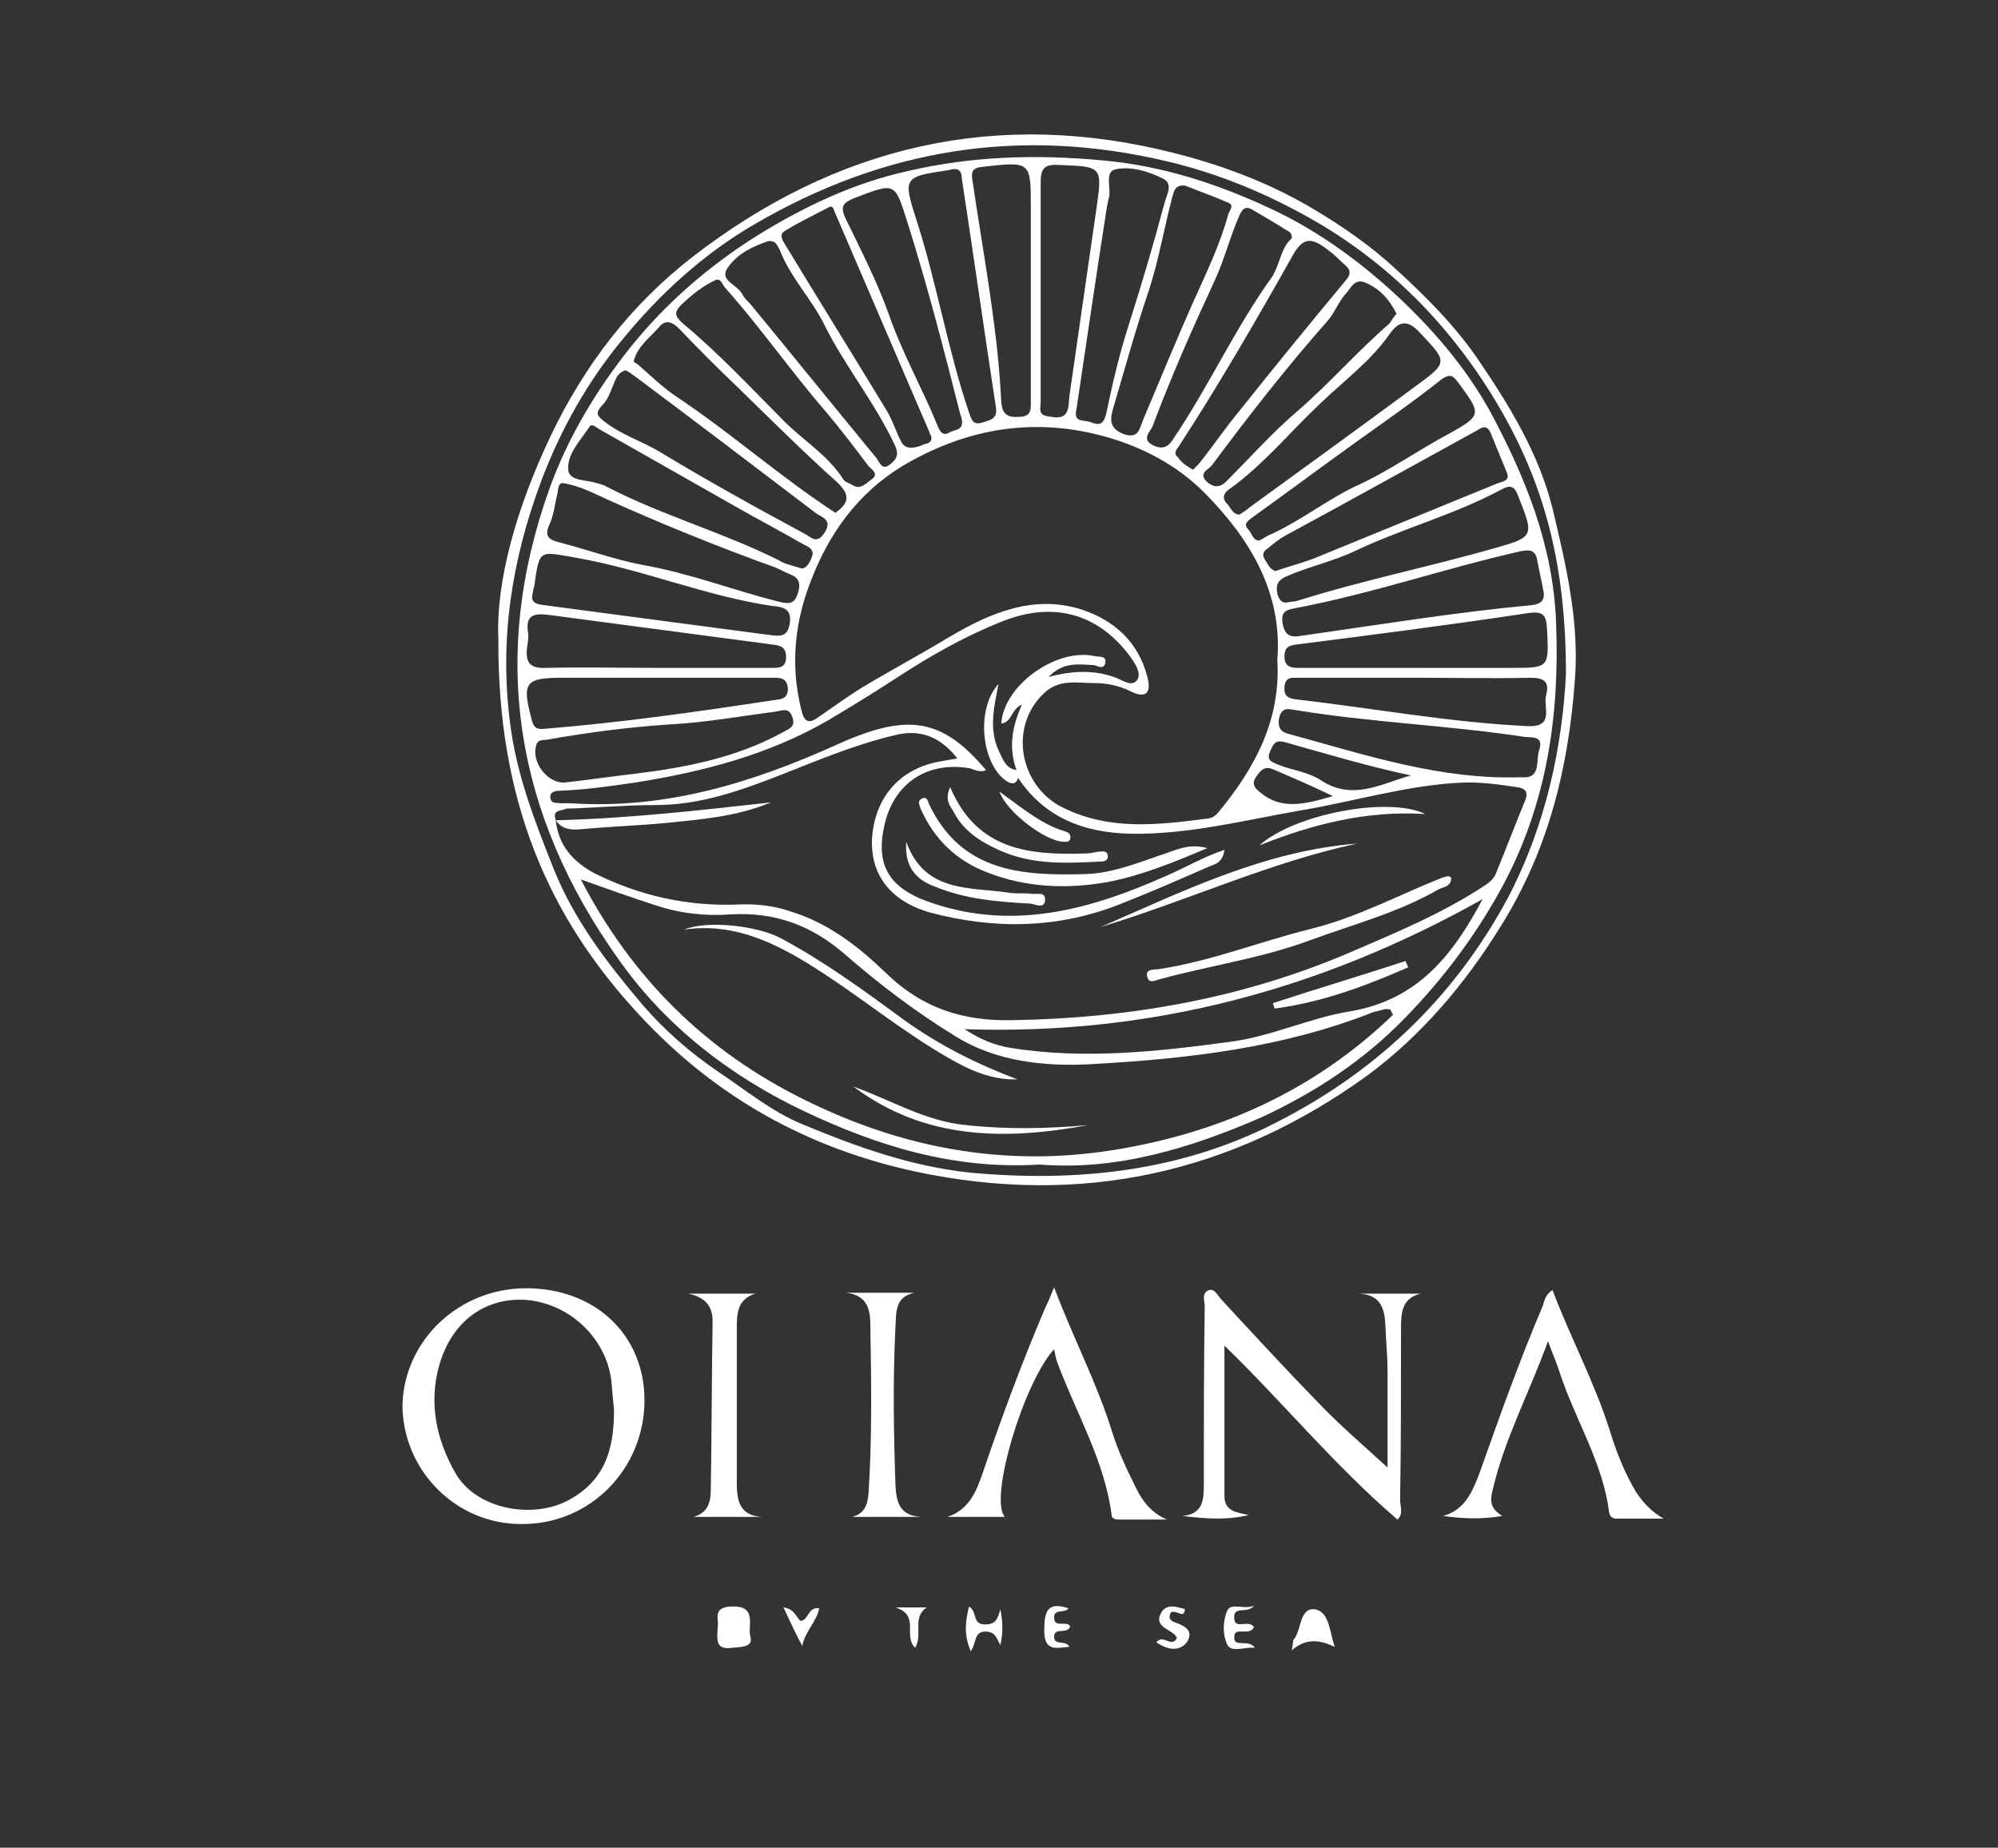 <?xml version="1.0" encoding="utf-8"?>
<!-- Generator: Adobe Illustrator 27.0.0, SVG Export Plug-In . SVG Version: 6.00 Build 0)  -->
<svg version="1.1" id="ohahan_psd_xA0_Изображение_00000005225335117479400790000010638077153375399085_"
	 xmlns="http://www.w3.org/2000/svg" xmlns:xlink="http://www.w3.org/1999/xlink" x="0px" y="0px" viewBox="0 0 222.9 206.1"
	 style="enable-background:new 0 0 222.9 206.1;" xml:space="preserve">
<rect x="0" y="0" width="222.9" height="206.1" fill="#333333" stroke="none"/>
<style type="text/css">
	.st0{fill:#FFFFFF;}
	.st1{clip-path:url(#SVGID_00000121997371409451841710000014555272264947301767_);}
	.st2{clip-path:url(#SVGID_00000040536864860252508160000004264183858976494732_);}
	.st3{clip-path:url(#SVGID_00000063618247456997842260000013371635023935945864_);}
	.st4{clip-path:url(#SVGID_00000079481068765637024640000009651026385866919307_);}
	.st5{clip-path:url(#SVGID_00000037660105784736668250000000493630224621904831_);}
	.st6{clip-path:url(#SVGID_00000060727549996737676110000010307056162128159381_);}
	.st7{clip-path:url(#SVGID_00000075866773855017469550000014032922665505984148_);}
	.st8{clip-path:url(#SVGID_00000117661770726234723430000017403585423767113876_);}
	.st9{clip-path:url(#SVGID_00000163073129239766574710000014790803169237960624_);}
	.st10{clip-path:url(#SVGID_00000015331984339696832390000015631614831207010178_);}
	.st11{clip-path:url(#SVGID_00000157987603331480660800000010144002278206512787_);}
	.st12{clip-path:url(#SVGID_00000009567971760501253180000006756430970211632535_);}
</style>
<g>
	<path class="st0" d="M55.6,71.3c-0.3-6.4,2-14.6,5.8-22.6c3.8-8,9-14.7,15.8-20c16-12.4,34-16.7,53.9-11.6
		c5.5,1.4,10.7,3.4,15.4,6.2c3.2,1.9,6.4,4.1,9.2,6.7c3.5,3.2,6.8,6.5,9.4,10.4c3.4,5,6.6,10.3,8.1,16.3c1.5,6.3,3,12.6,2.5,19.1
		c-0.7,9.7-2.9,18.9-8.2,27.4c-4,6.5-8.9,12.3-15,16.8c-15.1,10.9-31.9,14.6-50.3,10.7c-12.1-2.6-22.3-8.3-30.7-17.3
		C61.1,102.3,55.5,89.2,55.6,71.3z M174.7,75.2c0-12.8-2.6-22.3-8.8-32c-5.4-8.4-12.5-15.1-21.3-19.7c-4.5-2.4-9.3-4.3-14.4-5.5
		c-16.4-3.9-31.6-1.4-46,7c-5.7,3.3-10.6,7.8-14.7,12.8c-3.9,4.7-6.9,10-9.1,15.8c-3.3,8.8-4.7,17.7-3.5,27
		c0.7,5.8,2.8,11.1,4.9,16.4c2.3,5.7,6,10.5,9.9,15.1c2.5,2.9,5.4,5.4,8.5,7.5c3,2,5.9,4.4,9.3,5.8c6,2.5,12.1,4.7,18.7,5.4
		c11.9,1.1,23.4-0.1,34-5.5c11.1-5.6,19.9-13.8,26-25.1C172.6,91.8,174.3,83,174.7,75.2z"/>
	<path class="st0" d="M58.7,143.7c7.7,0,13.2,5.2,13.2,12.5c0,7.6-6,13.8-13.6,13.8c-7.4,0.1-13.4-6-13.4-13.3
		C45.1,149.5,51.2,143.7,58.7,143.7z M68.5,157.3c-0.1-1.1-0.2-2.2-0.3-3.3c-0.6-4.8-4.7-8.6-9.5-9c-4.6-0.3-8.3,2.4-9.7,7.3
		c-1.2,4.3-0.3,8.3,1.8,12c2.2,3.9,8.1,5.1,12.1,3.3C67.5,165.4,68.5,161.7,68.5,157.3z"/>
	<path class="st0" d="M155.9,169.5c-7-6-12.8-13.1-19.3-19.4c0,5.6,0,11.2,0,16.8c0,1.7,1.4,1.8,2.7,2.1c-2.5,0.6-4.8,0.4-7.4,0.1
		c2.3-0.2,2.4-1.8,2.4-3.4c0-6.6,0-13.2,0.1-19.9c0-0.7-0.4-1.6,0.5-1.9c0.6-0.2,1,0.7,1.4,1.1c3.6,3.9,7.2,7.8,10.9,11.6
		c2.4,2.5,5.1,4.8,7.6,7.1c0-3.2,0-6.8,0-10.4c0-1.5-0.1-3-0.2-4.5c-0.1-2.1,0-4.4-3.1-4.5c2.3,0,4.7,0,7,0
		c-2.1,0.5-2.2,2.1-2.2,3.9c0,6.4,0,12.8-0.1,19.1C156.2,168,156.6,168.9,155.9,169.5z"/>
	<path class="st0" d="M112.1,169.2c-2.3,0-4.4,0-6.4,0c2.4-0.8,3.2-2.8,3.9-4.8c2.1-6.2,4.4-12.4,7-18.5c0.3-0.6,0.6-1.3,1-2.3
		c2.1,5.6,4.7,10.5,6.4,15.9c0.7,2.3,1.7,4.4,2.8,6.6c0.7,1.4,1.7,2.7,3.4,3.4c-1.8,0-3.6,0-5.4,0c-0.4,0-0.8-0.1-0.8-0.6
		c-0.8-6-3.9-11.2-6-16.8c-0.2-0.5-0.3-1.1-0.4-1.6C114.2,154.2,110.3,167.2,112.1,169.2z"/>
	<path class="st0" d="M185.6,169.4c-1.7,0-3.5,0-5.2,0c-0.4,0-0.8-0.1-0.9-0.8c-0.7-5.5-3.8-10.3-5.5-15.5c-0.3-1-0.8-2.1-1.3-3.5
		c-2.1,5.8-4.9,11-6.2,16.7c-0.3,1.2-0.2,2,1.1,2.8c-2.4,0.4-4.4,0.3-6.6,0c2.5-0.7,3.3-2.8,4.1-4.9c2.2-6.2,4.4-12.4,7-18.5
		c0.2-0.6,0.3-1.3,1.1-1.8c2,5.3,4.7,10.3,6.4,15.7c0.7,2.3,1.6,4.6,2.9,6.8C183.3,167.6,184.2,168.6,185.6,169.4z"/>
	<path class="st0" d="M85.1,169.2c-2.6,0-5.1,0-7.7,0c1.7-0.5,1.9-1.8,1.9-3.2c0.1-6.2,0.1-12.4,0.2-18.6c0-1.8-0.9-2.7-2.7-3.1
		c2.5,0,5,0,7.5,0c-2.1,0.6-2.1,2.3-2.1,4c0,5.5,0,11,0,16.5C82.2,166.8,82.1,169.1,85.1,169.2z"/>
	<path class="st0" d="M94.4,144.2c2.5,0,5,0,7.6,0c-2.2,0.5-2,2.2-2.1,3.8c-0.3,5.9-0.2,11.8,0,17.7c0.1,1.9,0.5,3.4,2.9,3.5
		c-2.6,0-5.1,0-7.7,0c1.4-0.4,1.7-1.4,1.8-2.7c0.4-6.2,0.3-12.4,0.2-18.6C97.1,146.1,96.8,144.5,94.4,144.2z"/>
	<path class="st0" d="M80.1,181.1c0-0.6-0.5-1.9,1.6-1.9c2.8-0.1,1.7,2.2,2,3.3c0.4,1.3-1.1,1.2-2,1.3
		C79.7,184.1,80,182.8,80.1,181.1z"/>
	<path class="st0" d="M144.1,184.1c0.2-0.9,0.1-1.2,0.3-1.3c0.8-1.1,0.6-3.4,2.2-3.3c1.7,0.2,1.7,2.4,2.3,4.2
		C147.2,182.9,145.7,182.7,144.1,184.1z"/>
	<path class="st0" d="M139.9,181.5c-0.5,1.1-2.3-0.2-2.2,1.2c0,1.1,1.6,0.1,2.3,1.1c-1.2-0.1-2.7,0.6-3.1-0.4c-0.5-1-0.5-2.6,0-3.7
		c0.4-1,1.9-0.1,3-0.6c-0.7,1-2.4-0.1-2.2,1.5C137.8,181.8,139.3,180.6,139.9,181.5z"/>
	<path class="st0" d="M119.4,181.4c-0.3,1-1.8,0-1.8,1.2c0,1,1.3,0.3,1.7,1.1c-1.4,0.1-2.8,0.6-2.8-1.8c0-2.1,0.3-3.3,2.7-2.5
		c-0.4,0.6-1.6,0-1.6,1C117.6,181.7,118.9,180.7,119.4,181.4z"/>
	<path class="st0" d="M129,183.2c0.8-1,1.7,0.7,2.3-0.5c-0.4-1-2.8-1.1-1.7-2.9c0.6-0.9,1.6-0.6,2.6-0.3c-0.1,0.8-0.5,0.5-0.8,0.4
		c-0.4-0.1-0.8-0.3-0.9,0.3c-0.1,0.4,0.2,0.6,0.4,0.7c1.1,0.4,2.4,0.9,1.5,2.3C131.5,184.3,130.2,184,129,183.2z"/>
	<path class="st0" d="M108.1,179.2c1,0.6,0.3,2,1.8,2c1.1,0,1.4-0.5,1.7-1.7c0.3,1.5,0.3,2.7,0,4c-0.4-0.7-0.5-1.4-1.5-1.5
		c-1.5-0.1-1.1,1.2-1.8,2.2C107.5,182.3,107.7,180.9,108.1,179.2z"/>
	<path class="st0" d="M87.4,179.3c1.3,0.2,1.4,1.1,1.9,1.5c0.9,0,0.8-1.6,2.1-1.4c-0.3,1.5-1.6,2.6-1.9,4.2
		C88.8,182.3,88.2,181,87.4,179.3z"/>
	<path class="st0" d="M99.9,179.3c1.5,0,2.3,0,3.5,0c-1.7,1.1-0.4,3-1.3,4.5C100.7,182.5,102.7,180.2,99.9,179.3z"/>
	<path class="st0" d="M116,129.9c-9.6,0.6-18.2-2.1-26.4-6c-8.2-3.9-15.4-9.5-20.6-16.9C57.6,91,54.5,73.5,61.3,54.5
		c2.1-5.8,5.2-10.9,8.9-15.6c4-5,8.8-9.2,14.4-12.7c5.2-3.2,10.7-5.8,16.6-7.1c7.2-1.7,14.5-1.9,21.9-1.2c6.6,0.6,12.7,2.6,18.5,5.3
		c5,2.3,9.5,5.5,13.6,9.2c4.4,4,8.3,8.5,11.1,13.6c3.9,7.3,7,14.9,7.3,23.5c0.4,10.3-1,20.1-6,29.4c-3,5.5-6.6,10.3-11,14.8
		c-4.6,4.7-10,8.2-15.8,10.9C132.8,128.1,124.5,130.6,116,129.9z M62,91.5L62,91.5c0.3,2.8,1.9,4.6,4.3,5.9c5,2.5,10.3,3.7,15.9,3.5
		c2.1-0.1,4.1,0.1,6.1,0.8c4.2,1.3,7.6,4,10.5,6.8c4.1,4,8.7,5.4,14,5.3c13.1-0.2,25.8-2.4,37.9-7.6c5.1-2.2,10.2-4.3,14.9-7.4
		c0.6-0.4,1-0.7,1.3-1.4c1.1-2.7,2.1-5.3,3.2-8c0.5-1.1,0-1.5-0.9-1.6c-2-0.3-4.1-0.6-6.2-0.5c-6.1,0.3-11.9,2.1-17.9,3.1
		c-6.3,1.1-12.5,2.7-18.9,2.6c-5.3-0.1-9.8-1.8-12.8-6.5c0-0.2,0-0.4,0-0.6c-0.9-2.5-0.5-4.8,0.6-7.3c-1.2,0.5-1.1,2-2.3,2.1
		c0.3-4.3,6.2-8.5,10.5-7.5c0.4,0.1,1.3-0.1,1.1,0.8c-0.2,0.7-0.8,0.3-1.2,0.2c-1.7-0.1-3.5-0.4-5.1,1.3c2.7-0.7,5.1-0.8,7.5,0.1
		c0.8,0.3,1.8,1.1,2.4,0.2c0.4-0.7-0.2-1.7-0.7-2.4c-3.3-4.6-8.3-6.6-14.6-4c-4,1.6-7.7,3.7-11.4,6.1c-2.6,1.7-5.2,3.3-7.9,4.9
		c-6.6,3.8-13.9,5.7-21.5,6.9c-2.8,0.4-5.5,0.8-8.3,0.9c-0.5,0-1.2,0.1-1.1,0.8c0.1,0.7,0.7,0.5,1.1,0.6c0.4,0,0.8,0,1.2,0
		c10.6,0.7,20.3-2.3,29.8-6.6c7.8-3.5,11.6-2.9,16.5,2.9c-0.6,0.3-1.2,0-1.8-0.2c-4.7-0.8-8.4,1.6-9.5,6.2c-1.1,4.7,0.5,7.3,5.5,8.9
		c9.1,3,17.6,0.6,25.9-3.1c2.1-0.9,4.1-2.1,6.5-2.9c-0.2,1.5-1.1,1.6-1.8,1.9c-3.2,1.4-6.4,2.8-9.7,4.1c-7,2.8-14.1,2.9-21.3,1
		c-4.6-1.3-6.8-4.4-6.5-8.5c0.4-4.6,3.3-7.7,7.8-8.4c0.5-0.1,1.1-0.2,1.7-0.3c-1.8-2.3-3.9-3.2-6.5-2.7c-4.5,1-8.8,2.8-13.1,4.5
		c-4.6,1.8-9.1,3.4-14,3.4c-3.3,0-6.7,0.3-10,0.4C62.5,90.5,61.6,90.3,62,91.5z M142.5,73.6c0.6-7.4-3-13.4-7.9-18.4
		c-2.7-2.8-6.2-4.9-10.3-6.2c-8-2.5-15.5-1.5-22.6,2.4c-5.2,2.8-8.8,7.3-11,12.8c-2,4.8-2.6,9.8-1.3,15c0.3,1.3,0.8,1.6,1.9,0.8
		c1.6-1.1,3.1-2.2,4.7-3.2c3.3-2,6.7-3.8,10-5.8c4.6-2.7,9.4-4.7,14.7-3c3.6,1.2,6.3,3.6,7.3,7.5c0.4,1.5,0.1,2.6-1.9,1.6
		c-1.2-0.6-2.6-0.9-3.9-0.9c-2,0-4-0.5-5.7,1.1c-4,3.7-2.8,10.4,2.1,12.8c5.3,2.6,10.7,1.9,16.2,1.2c0.6-0.1,0.9-0.4,1.3-0.9
		C140.1,85.5,142.9,80.2,142.5,73.6z M155.4,113.2c-0.1-0.2-0.2-0.4-0.3-0.6c-0.2,0-0.5-0.1-0.7,0c-0.4,0.1-0.8,0.2-1.2,0.3
		c-10.1,4-20.7,5.2-31.4,5.8c-5.3,0.3-10.7-0.3-15.2-3.1c-4.4-2.7-8.5-5.8-12.4-9.2c-3.7-3.2-7.8-4.7-12.7-4.4
		c-2.8,0.2-5.6-0.1-8.3-1c-2.8-0.9-5.6-1.9-8.4-2.9c5.7,11,14,19.2,25,24.6c10.9,5.4,22.3,7.5,34.3,5.6
		C136.1,126.4,146.7,121.6,155.4,113.2z M165.4,100.3c-18.2,10.2-37.2,15.2-57.8,14.5c1.7,1.1,3.3,1.8,5.2,2.1
		c8.2,1.3,16.4,0.4,24.5-0.7c4.6-0.6,8.9-2.7,13.4-3.4C158.1,111.5,162,106.7,165.4,100.3z M132.2,20.7c-1.2-0.1-1.2,0.7-1.4,1.2
		c-0.9,3.4-1.5,7-2.6,10.4c-1.5,4.4-2.7,8.8-4,13.2c-0.3,1.1-0.6,2.2,1.1,2.9c1.7,0.6,1.8-0.5,2.2-1.5c1.9-4.5,3.7-8.9,5.7-13.4
		c1.4-3.1,2.9-6.2,3.8-9.5c0.1-0.5,0.8-1.1,0-1.4C135.4,21.9,133.7,21.3,132.2,20.7z M116.1,32.6c0,4.1,0,8.1,0,12.2
		c0,0.6-0.3,1.4,0.6,1.6c0.6,0.1,1.4,0.3,1.9,0c0.7-0.4,0.6-1.4,0.7-2.2c1-6.9,2-13.9,3-20.8c0.7-4.9,0.7-4.8-4.2-5
		c-1.7-0.1-2,0.5-2,2C116.1,24.5,116.1,28.5,116.1,32.6z M62.9,53.9c-0.6-0.1-0.6,0.5-0.7,1.1c-0.3,1.2-0.4,2.4-0.9,3.5
		c-0.6,1.3-0.1,1.7,1.1,2c3.1,0.8,6.1,1.9,9.2,2.5c5.2,0.9,10.1,2.8,15.2,4.1c0.9,0.2,1.8,0.5,2.2-0.9c0.4-1.2,0.1-1.8-1-2.2
		c-0.5-0.2-1-0.5-1.5-0.7c-6.4-2.3-12.8-4.9-19-7.7C66,54.9,64.6,54.2,62.9,53.9z M138.3,57.4c0.4-0.3,0.8-0.5,1.1-0.8
		c6.2-4.5,12.4-9,18.5-13.5c3.7-2.7,3.6-2.7,0.5-6c-1.3-1.4-2.3-1.4-3.4,0.2c-2.1,3-5.1,5.2-7.7,7.7c-3.4,3.2-6.4,6.9-10.2,9.6
		c-0.6,0.4-0.8,1-0.2,1.6C137.3,56.6,137.5,57.4,138.3,57.4z M142.3,63.7c1.7-0.6,3.4-1,5-1.7c6.6-2.7,13.2-5.4,19.8-8.1
		c0.6-0.2,1.4-0.3,1-1.2c-0.6-1.5-1.2-2.9-1.8-4.4c-0.4-0.9-0.9-0.7-1.5-0.3c-7.1,3.9-14.3,7.9-21.5,11.8c-0.7,0.4-1.3,0.9-1.9,1.4
		c-0.5,0.3-0.6,0.7-0.3,1.2C141.4,62.8,141.6,63.5,142.3,63.7z M103.9,48.7c-0.1-0.2-0.2-0.4-0.3-0.7c-3.5-8.1-7-16.3-10.5-24.4
		c-0.1-0.3-0.2-0.7-0.6-0.5c-1.7,0.9-3.4,1.7-5,2.7c-0.6,0.4-0.2,1,0.1,1.5c3.7,6.1,7.5,12.2,11.2,18.3c0.7,1.1,1.1,2.4,1.7,3.6
		c0.5,1,1.4,0.8,2.3,0.5C103.2,49.4,104,49.6,103.9,48.7z M120.1,45.6c-0.4,1.6,0.8,1.2,1.6,1.5c1,0.4,1.4,0.2,1.7-0.9
		c0.7-3.4,1.5-6.8,2.6-10.2c1.4-4.4,2.7-8.8,3.9-13.3c0.2-0.9,1.1-2.2-0.2-2.8c-1.6-0.8-3.6-1.4-5.3-1c-1.2,0.3-0.4,2.1-0.7,3.2
		c-0.1,0.3-0.1,0.6-0.2,0.9C122.3,30.7,121.2,38.2,120.1,45.6z M115,32.5c0-3.1,0-6.2,0-9.3c0-5.2,0-5.2-5.3-4.6
		c-1.2,0.1-1.4,0.5-1.2,1.6c1.2,8.2,2.8,16.3,3.2,24.6c0.1,1.3,0.6,1.8,1.9,1.7c1.5,0,1.4-0.8,1.4-1.8C115,40.7,115,36.6,115,32.5z
		 M107.3,46.8c0-0.1-0.1-0.4-0.2-0.7c-1.8-7.1-3.6-14.1-5.8-21.1c-1.5-4.7-1.3-4.7-6-2.9c-1.2,0.5-1.6,0.9-1,2.2
		c1.7,3.5,3.5,7,4.8,10.6c1.5,4.4,3.8,8.4,5.5,12.6c0.3,0.7,0.6,1.2,1.4,0.7C106.6,47.9,107.5,48,107.3,46.8z M133.1,52.4
		c0.4-0.4,0.7-0.7,1-1.1c1.4-1.8,2.7-3.7,4.2-5.5c3.9-4.9,7.9-9.8,11.9-14.6c0.5-0.6,0.5-1.1-0.1-1.6c-0.6-0.5-1.1-1.1-1.8-1.6
		c-2.1-1.7-3-1.5-4.2,0.7c-4,7.1-8.1,14.2-12.6,21.1c-0.3,0.4-0.6,0.8-0.1,1.2C131.8,51.6,132.4,52,133.1,52.4z M59.4,66.3
		c-0.2,0.9,0.4,1.1,1.3,1.2c8.3,1.1,16.6,2.2,24.9,3.3c1.1,0.1,2.2,0.5,2.5-1.2c0.3-1.8-0.9-1.9-1.9-2c-7.5-1.1-14.5-4.1-22-5.4
		c-4.1-0.7-4-1-4.6,3.2C59.5,65.6,59.5,65.9,59.4,66.3z M79.9,31.2c-1.5,0.7-2.6,1.6-3.8,2.7c-0.9,0.9-0.9,1.3,0.1,2.2
		c4,3.3,7.6,7.2,11.3,10.9c2.2,2.2,4.9,3.8,6.6,6.5c0.2,0.3,0.7,0.4,1,0.6c0.9,0.6,1.5-0.2,2.1-0.6c0.9-0.6,0.1-1.1-0.3-1.5
		c-1.5-2-3.1-4.1-4.7-6c-3.9-4.5-7.3-9.4-11.3-13.9C80.6,31.8,80.5,31.1,79.9,31.2z M172.2,66c-0.2-1.2-0.5-2.3-0.7-3.5
		c-0.2-1.2-0.9-1.2-1.9-1c-8.4,1.9-16.5,4.7-24.9,6.3c-0.9,0.2-1.9,0.2-1.6,1.8c0.3,1.5,1.1,1.5,2.2,1.3c8.5-1.2,17-2.6,25.6-3.4
		C171.7,67.4,172.4,67.1,172.2,66z M93.2,57.2c1.4-1,1.8-1.9,0.2-3.4c-3.8-3.4-7.5-7.1-11.2-10.7c-2.2-2.1-4.3-4.2-6.4-6.4
		c-0.6-0.6-1.4-1.2-2.2-0.3c-1,1.2-2.5,2.2-2.9,3.9c0,0.1,0.2,0.2,0.4,0.3c1.5,1.3,2.9,2.7,4.6,3.8C81.8,48.5,87.2,53.3,93.2,57.2z
		 M62.9,87.3c2.7-0.3,5.4-0.7,8-1c5.7-0.7,11.3-1.8,16.4-4.6c0.7-0.4,1.5-0.6,1.1-1.7c-0.4-1.2-1.2-0.7-2-0.6
		c-3.9,0.5-7.7,1.2-11.6,1.4c-4.6,0.3-9.2,0.9-13.7,1.7c-0.5,0.1-1.1-0.1-1.3,0.7C59.3,85,61,87.3,62.9,87.3z M144.1,26.6
		c0.1-0.7-0.4-0.8-0.7-1c-1.1-0.7-2.3-1.4-3.5-2.1c-0.9-0.6-1.3-0.3-1.7,0.7c-1,2.3-1.6,4.7-2.6,6.9c-2.5,5.4-4.9,10.8-7,16.4
		c-0.2,0.6-1.4,1.5,0.1,2.2c1.1,0.5,1.7,0.1,2.3-0.9c3.9-5.8,6.8-12.2,10.9-17.9C142.8,29.5,142.9,27.6,144.1,26.6z M106.2,18.9
		c-0.2,0-0.3,0.1-0.5,0.1c-4.8,0.7-5,0.8-3.5,5.4c2.3,7.1,3.5,14.5,5.9,21.6c0.3,0.8,0.4,1.5,1.6,1.1c1-0.3,1.6-0.5,1.4-1.7
		c-1.3-8.5-2.5-17-3.8-25.5C107.3,19.3,107.1,18.7,106.2,18.9z M85.7,26.9c-1.8,0.6-3.6,1.5-4.6,3.1c-0.8,1.3,1.2,1.8,1.7,2.8
		c0.2,0.4,0.6,0.8,0.9,1.1C88.4,39.6,93,45.3,97.7,51c0.4,0.4,0.6,1.6,1.6,0.8c0.8-0.6,1-1.2,0.5-2.2c-2.2-4.7-5.5-8.7-7.8-13.3
		c-1.4-2.9-3.8-5.3-5-8.4C86.7,27.4,86.6,26.8,85.7,26.9z M69.8,41.3c-0.7,0.2-1,0.7-1.2,1.2c-0.4,0.9-0.7,2-1.4,2.7
		c-0.8,0.8-0.6,1.2,0.2,1.8c1.9,1.5,4.2,2.2,6.2,3.4c5.3,3.2,10.7,6.2,16.1,9.1c0.8,0.4,1.4,1.3,2.3-0.1c0.9-1.4-0.3-1.7-0.9-2.1
		C84.4,52.2,77.7,47.1,71,42.1C70.6,41.8,70.2,41.5,69.8,41.3z M143.6,67.2c0.5-0.1,0.9-0.1,1.2-0.2c7.3-2.3,14.8-3.8,22.1-5.9
		c4.3-1.2,4.2-1.4,2.5-5.7c-0.4-1.1-0.8-1.4-1.9-0.8c-5.2,2.8-10.9,4.3-16.2,6.8c-2.5,1.2-5.3,1.8-7.8,2.9c-0.9,0.4-1.2,0.9-1,1.9
		C142.7,67,143.1,67.3,143.6,67.2z M89.4,63.4c0.3,0.1,0.8-0.3,1.1-1.1c0.5-1-0.3-1.3-0.9-1.6c-2.6-1.5-5.3-2.9-7.9-4.4
		c-4.9-2.8-9.9-5.6-14.8-8.4c-0.4-0.2-0.9-0.8-1.2-0.2c-1,1.5-2.5,3-2.3,4.8c0.2,1.2,2.1,1,3.2,1.4c0.4,0.1,0.8,0.2,1.1,0.4
		c6.2,3.2,13,5.1,19.2,8.2C87.5,62.9,88.1,63,89.4,63.4z M169.7,86.7c2.3,0.2,1.6-1.8,2-3c0.6-1.7-0.9-1.4-1.6-1.5
		c-8.5-1.3-17.1-1.6-25.6-3c-0.7-0.1-1.5-0.4-1.8,0.9c-0.2,1.2,0.3,1.6,1.2,1.8C152.3,84.2,160.7,87,169.7,86.7z M158.1,74.5
		C158.1,74.5,158.1,74.5,158.1,74.5c3.5,0,7,0,10.5,0c4.2,0,4.2,0,4-4.2c-0.1-1.6-0.3-2.2-2.2-1.9c-8.6,1.3-17.2,2.4-25.8,3.5
		c-0.9,0.1-1.3,0.4-1.3,1.3c0,1.1,0.6,1.3,1.5,1.3C149.3,74.5,153.7,74.5,158.1,74.5z M140.5,60.3c0.5-0.3,1-0.6,1.5-0.8
		c3.2-1.5,6-3.7,9.1-5.2c3.8-1.7,7.1-4.1,10.7-6c3.6-2,3.4-2.2,0.9-5.6c-0.6-0.8-0.9-1.1-2-0.3c-3,2.4-6.2,4.6-9.4,6.9
		c-3.9,2.8-7.8,5.7-11.7,8.5c-0.5,0.4-0.9,0.7-0.3,1.3C139.7,59.6,139.8,60.3,140.5,60.3z M155.8,35c-0.8-1.6-1.8-2.7-3.3-3.4
		c-1.4-0.7-1.8,0.6-2.4,1.2c-0.8,0.9-1.2,2.1-2,3c-4.6,5.2-8.8,10.6-12.9,16.1c-0.4,0.5-1.6,0.9-0.5,1.9c1,0.8,1.7,0.4,2.4-0.4
		c2.5-2.5,4.9-5.2,7.6-7.5c3.6-3.1,6.7-6.7,10.3-9.8C155.3,35.7,155.5,35.3,155.8,35z M73.6,75.6c-3.6,0-7.2,0-10.8,0
		c-4.2,0-4.6,0.5-3.5,4.6c0.2,0.8,0.4,1.2,1.4,1.1c8.6-0.7,17.1-1.9,25.6-3.2c0.8-0.1,1.6-0.1,1.6-1.3c-0.1-1.3-1-1.2-1.9-1.2
		C81.9,75.6,77.7,75.6,73.6,75.6z M157.9,75.6c-4.4,0-8.8,0-13.1,0c-0.7,0-1.4-0.1-1.5,1c-0.1,1,0.4,1.3,1.2,1.4
		c8.7,1,17.3,2.6,26,3c3,0.1,1.6-2.2,2-3.5c0.4-1.5-0.3-1.9-1.8-1.9C166.5,75.7,162.2,75.6,157.9,75.6z M73.2,74.5
		c4.3,0,8.6,0,12.9,0c0.8,0,1.6,0,1.6-1.2c0-1.1-0.6-1.3-1.5-1.4c-8.3-1.1-16.6-2.2-24.9-3.3c-1.6-0.2-2.7-0.1-2.4,1.9
		c0.1,0.5,0,1.1-0.1,1.7c-0.2,1.7,0.3,2.4,2.2,2.3C65.1,74.4,69.2,74.5,73.2,74.5z M157.4,86.5c-4.7-1-9.4-2.4-14-3.7
		c-1.1-0.3-1.3,0.1-1.7,1c-0.5,1.1,0.3,1.2,0.9,1.5c1.5,0.6,3.3,0.8,4.7,1.7C150.9,89.4,154.1,87.4,157.4,86.5z M148.7,88.8
		c-2.5-1.2-4.6-2.1-6.7-3c-1-0.4-1.4,0.2-1.9,0.9c-0.5,0.8-0.1,1.2,0.5,1.7C143,90.4,145.6,89.7,148.7,88.8z"/>
	<path class="st0" d="M113.6,86.6c-0.1,0.7-0.5,1-1.2,0.6c-2.9-1.8-3.6-8.1-1-10.9c-0.5,2.5-1.1,5,0,7.4c0.5,1,0.8,2.1,2.1,2.2
		C113.5,86.2,113.5,86.4,113.6,86.6z"/>
	<path class="st0" d="M134.7,94.6c-4,1.7-7.5,3.1-11.2,3.8c-4.5,0.8-9.1,0.6-13.4-1.1c-3.4-1.3-5.9-3.7-7.4-7.1
		c-0.1-0.4-0.4-0.8,0.1-1.1c0.5-0.3,0.7,0.1,0.8,0.5c3.6,7.7,10.4,8.1,17.5,7.9c3.2-0.1,6.2-1.4,9.2-2.4
		C131.5,94.7,132.7,94.1,134.7,94.6z"/>
	<path class="st0" d="M161.9,97.9c0,1-0.8,1-1.4,1.3c-4.5,2.6-9.5,3.9-14.4,5.7c-5.4,2-11.1,2.8-16.6,4.3c-0.5,0.1-1.3,0.6-1.5-0.2
		c-0.3-1,0.8-0.8,1.3-0.9c5.9-0.9,11.3-3.1,17-4.5c5.2-1.3,9.8-3.8,14.6-5.7C161.3,97.8,161.6,97.6,161.9,97.9z"/>
	<path class="st0" d="M122.8,103.4c9.2-4,18.3-8.5,28.6-9.3C141.6,96.2,132.4,100.5,122.8,103.4z"/>
	<path class="st0" d="M62,91.5c8-0.2,16-1.1,24-2c-3.8,1.6-7.8,1.9-11.7,2.3c-3.2,0.3-6.3,0.4-9.5,0.7C63.6,92.6,62.7,92.5,62,91.5
		C62,91.5,62,91.5,62,91.5z"/>
	<path class="st0" d="M106,87.8c3,7.1,8.9,7.6,15.1,7.4c0.5,0,0.9-0.1,1.4-0.2c0.5,0,1-0.2,1.1,0.5c0,0.5-0.4,0.6-0.8,0.6
		c-3.9,0.2-7.7,0.4-11.4-1.3c-2.2-1-4-2.2-5.1-4.4C105.9,89.8,105.4,89.1,106,87.8z"/>
	<path class="st0" d="M159,90.8c-6.5-0.4-12.5,1.1-18.5,3.5C144.4,90.8,154.9,88.8,159,90.8z"/>
	<path class="st0" d="M101.1,93.9c2.1,5.8,7.2,5,11.6,5.7c0.8,0.1,1.6,0,2.4,0.1c0.6,0.1,1.5-0.3,1.5,0.7c-0.1,1-1,0.5-1.6,0.4
		c-3.7-0.2-7.3-0.5-10.7-1.9C102.1,98.1,100.9,96.6,101.1,93.9z"/>
	<path class="st0" d="M111.5,88.3c2.5,1.8,4.6,3.6,7.2,4.4c0.4,0.1,0.8,0.3,0.7,0.8c0,0.4-0.4,0.4-0.7,0.4
		C116.7,93.9,112.3,90.6,111.5,88.3z"/>
	<path class="st0" d="M113.5,120.4c-2.8,0.1-5.3-1-7.7-2.4c-4.9-2.8-9.3-6.4-13.9-9.4c-4.6-3-9.6-5.8-15.6-4.9
		c2.7-1.1,8.2-0.4,10.7,0.9c4.9,2.6,9.4,5.9,13.9,9.2C104.8,116.6,109,118.7,113.5,120.4z"/>
	<path class="st0" d="M121.4,125.5c-9.2,1.7-18.2,1.7-26.2-4.3c4.2,1.5,8.1,3.9,12.6,4.3C112.3,126,116.9,125.9,121.4,125.5z"/>
	<path class="st0" d="M157.1,107.9c-4.8,2.1-9.6,3.9-14.9,4.6c-0.1-0.2-0.1-0.4-0.2-0.6c4.9-1.6,9.9-3.1,14.8-4.7
		C156.9,107.4,157,107.7,157.1,107.9z"/>
</g>
<g>
	<defs>
		<path id="SVGID_1_" d="M-122.4-101.8"/>
	</defs>
	<use xlink:href="#SVGID_1_"  style="overflow:visible;fill:#47609C;"/>
	<clipPath id="SVGID_00000181767689001785504060000005802111978191620234_">
		<use xlink:href="#SVGID_1_"  style="overflow:visible;"/>
	</clipPath>
	<g style="clip-path:url(#SVGID_00000181767689001785504060000005802111978191620234_);">
		<defs>
			<path id="SVGID_00000013881974168226862590000002716225587427254962_" d="M-122.4-101.8"/>
		</defs>
		<use xlink:href="#SVGID_00000013881974168226862590000002716225587427254962_"  style="overflow:visible;fill:#47609C;"/>
		<clipPath id="SVGID_00000087374187268224883650000000263073651672678823_">
			<use xlink:href="#SVGID_00000013881974168226862590000002716225587427254962_"  style="overflow:visible;"/>
		</clipPath>
		<g style="clip-path:url(#SVGID_00000087374187268224883650000000263073651672678823_);">
			<defs>
				<path id="SVGID_00000036941852601954575800000006186530878581705360_" d="M-121.9-102.5h-48.5 M-170.6-102.5h-0.5 M-170.5-102.5
					h-0.1"/>
			</defs>
			<use xlink:href="#SVGID_00000036941852601954575800000006186530878581705360_"  style="overflow:visible;fill:#47609C;"/>
			<clipPath id="SVGID_00000134964523885265422210000004727045951221589125_">
				<use xlink:href="#SVGID_00000036941852601954575800000006186530878581705360_"  style="overflow:visible;"/>
			</clipPath>
			<g style="clip-path:url(#SVGID_00000134964523885265422210000004727045951221589125_);">
				<defs>
					<line id="SVGID_00000111873275505186707780000006849303652623348614_" x1="-171.1" y1="-102.6" x2="-121.9" y2="-102.6"/>
				</defs>
				<use xlink:href="#SVGID_00000111873275505186707780000006849303652623348614_"  style="overflow:visible;fill:#47609C;"/>
				<clipPath id="SVGID_00000078013637756146852650000000716741197501529272_">
					<use xlink:href="#SVGID_00000111873275505186707780000006849303652623348614_"  style="overflow:visible;"/>
				</clipPath>
			</g>
		</g>
	</g>
	<g style="clip-path:url(#SVGID_00000181767689001785504060000005802111978191620234_);">
		<defs>
			<path id="SVGID_00000034772461554773355440000015417386415917156271_" d="M-122.4-101.8"/>
		</defs>
		<use xlink:href="#SVGID_00000034772461554773355440000015417386415917156271_"  style="overflow:visible;fill:#47609C;"/>
		<clipPath id="SVGID_00000147931939581598283650000003887263388742781887_">
			<use xlink:href="#SVGID_00000034772461554773355440000015417386415917156271_"  style="overflow:visible;"/>
		</clipPath>
		<g style="clip-path:url(#SVGID_00000147931939581598283650000003887263388742781887_);">
			<g>
				<defs>
					<line id="SVGID_00000053547370406350952110000011319542911480843931_" x1="-171.1" y1="-102.6" x2="-121.9" y2="-102.6"/>
				</defs>
				<use xlink:href="#SVGID_00000053547370406350952110000011319542911480843931_"  style="overflow:visible;fill:#47609C;"/>
				<clipPath id="SVGID_00000018200362073640290560000002604060186001329078_">
					<use xlink:href="#SVGID_00000053547370406350952110000011319542911480843931_"  style="overflow:visible;"/>
				</clipPath>
			</g>
		</g>
	</g>
</g>
<g>
	<defs>
		<path id="SVGID_00000097480649472291301090000006956894415335306125_" d="M-122.4-101.8"/>
	</defs>
	<use xlink:href="#SVGID_00000097480649472291301090000006956894415335306125_"  style="overflow:visible;fill:#47609C;"/>
	<clipPath id="SVGID_00000145737995993577271400000007796721534937319304_">
		<use xlink:href="#SVGID_00000097480649472291301090000006956894415335306125_"  style="overflow:visible;"/>
	</clipPath>
	<g style="clip-path:url(#SVGID_00000145737995993577271400000007796721534937319304_);">
		<defs>
			<path id="SVGID_00000052100154884448278480000012504896832971138960_" d="M-122.4-101.8"/>
		</defs>
		<use xlink:href="#SVGID_00000052100154884448278480000012504896832971138960_"  style="overflow:visible;fill:#47609C;"/>
		<clipPath id="SVGID_00000175290360184706631730000017507097390453758341_">
			<use xlink:href="#SVGID_00000052100154884448278480000012504896832971138960_"  style="overflow:visible;"/>
		</clipPath>
		<g style="clip-path:url(#SVGID_00000175290360184706631730000017507097390453758341_);">
			<defs>
				<path id="SVGID_00000172402676601561692860000013154394197663390390_" d="M-121.9-102.5h-12.5 M-134.4-102.5h-1.1 M-134.4-102.5
					L-134.4-102.5"/>
			</defs>
			<use xlink:href="#SVGID_00000172402676601561692860000013154394197663390390_"  style="overflow:visible;fill:#47609C;"/>
			<clipPath id="SVGID_00000064320419667064381790000011882953995216836267_">
				<use xlink:href="#SVGID_00000172402676601561692860000013154394197663390390_"  style="overflow:visible;"/>
			</clipPath>
			<g style="clip-path:url(#SVGID_00000064320419667064381790000011882953995216836267_);">
				<defs>
					<line id="SVGID_00000065795724377925003340000017153331873115434387_" x1="-135.6" y1="-102.6" x2="-121.9" y2="-102.6"/>
				</defs>
				<use xlink:href="#SVGID_00000065795724377925003340000017153331873115434387_"  style="overflow:visible;fill:#47609C;"/>
				<clipPath id="SVGID_00000034053792592939456440000008381097690561791379_">
					<use xlink:href="#SVGID_00000065795724377925003340000017153331873115434387_"  style="overflow:visible;"/>
				</clipPath>
			</g>
		</g>
	</g>
	<g style="clip-path:url(#SVGID_00000145737995993577271400000007796721534937319304_);">
		<defs>
			<path id="SVGID_00000131359509820660350030000011481659475236333191_" d="M-122.4-101.8"/>
		</defs>
		<use xlink:href="#SVGID_00000131359509820660350030000011481659475236333191_"  style="overflow:visible;fill:#47609C;"/>
		<clipPath id="SVGID_00000076569939983231686490000016081412561409547447_">
			<use xlink:href="#SVGID_00000131359509820660350030000011481659475236333191_"  style="overflow:visible;"/>
		</clipPath>
		<g style="clip-path:url(#SVGID_00000076569939983231686490000016081412561409547447_);">
			<defs>
				<path id="SVGID_00000022521393847180920720000018165284140089268652_" d="M-121.9-102.5h-0.5 M-134.4-102.5h-1.2 M-122.4-102.5
					h-12"/>
			</defs>
			<use xlink:href="#SVGID_00000022521393847180920720000018165284140089268652_"  style="overflow:visible;fill:#47609C;"/>
			<clipPath id="SVGID_00000179628686803509029930000007121106672124596889_">
				<use xlink:href="#SVGID_00000022521393847180920720000018165284140089268652_"  style="overflow:visible;"/>
			</clipPath>
			<g style="clip-path:url(#SVGID_00000179628686803509029930000007121106672124596889_);">
				<defs>
					<line id="SVGID_00000174565055424446672480000015725773211167013792_" x1="-135.6" y1="-102.6" x2="-121.9" y2="-102.6"/>
				</defs>
				<use xlink:href="#SVGID_00000174565055424446672480000015725773211167013792_"  style="overflow:visible;fill:#47609C;"/>
				<clipPath id="SVGID_00000145760024544019682810000005762562271207483026_">
					<use xlink:href="#SVGID_00000174565055424446672480000015725773211167013792_"  style="overflow:visible;"/>
				</clipPath>
			</g>
		</g>
	</g>
	<g style="clip-path:url(#SVGID_00000145737995993577271400000007796721534937319304_);">
		<defs>
			<path id="SVGID_00000125591171759084025150000005375096360529927609_" d="M-122.4-101.8"/>
		</defs>
		<use xlink:href="#SVGID_00000125591171759084025150000005375096360529927609_"  style="overflow:visible;fill:#47609C;"/>
		<clipPath id="SVGID_00000071533366986999761990000017104207821202950822_">
			<use xlink:href="#SVGID_00000125591171759084025150000005375096360529927609_"  style="overflow:visible;"/>
		</clipPath>
		<g style="clip-path:url(#SVGID_00000071533366986999761990000017104207821202950822_);">
			<defs>
				<path id="SVGID_00000103951235636618563920000010034891316764655786_" d="M-121.9-102.5h-13.6"/>
			</defs>
			<use xlink:href="#SVGID_00000103951235636618563920000010034891316764655786_"  style="overflow:visible;fill:#47609C;"/>
			<clipPath id="SVGID_00000173864632092894429420000011467844586918932881_">
				<use xlink:href="#SVGID_00000103951235636618563920000010034891316764655786_"  style="overflow:visible;"/>
			</clipPath>
			<g style="clip-path:url(#SVGID_00000173864632092894429420000011467844586918932881_);">
				<defs>
					<line id="SVGID_00000072243067279386071410000007788080437670379445_" x1="-135.6" y1="-102.6" x2="-121.9" y2="-102.6"/>
				</defs>
				<use xlink:href="#SVGID_00000072243067279386071410000007788080437670379445_"  style="overflow:visible;fill:#47609C;"/>
				<clipPath id="SVGID_00000109743309272721092250000009130513989512843906_">
					<use xlink:href="#SVGID_00000072243067279386071410000007788080437670379445_"  style="overflow:visible;"/>
				</clipPath>
			</g>
		</g>
	</g>
	<g style="clip-path:url(#SVGID_00000145737995993577271400000007796721534937319304_);">
		<defs>
			<path id="SVGID_00000072997504347526443200000007038887404011365263_" d="M-122.4-101.8"/>
		</defs>
		<use xlink:href="#SVGID_00000072997504347526443200000007038887404011365263_"  style="overflow:visible;fill:#47609C;"/>
		<clipPath id="SVGID_00000117641141577786708960000011781771779885894290_">
			<use xlink:href="#SVGID_00000072997504347526443200000007038887404011365263_"  style="overflow:visible;"/>
		</clipPath>
		<g style="clip-path:url(#SVGID_00000117641141577786708960000011781771779885894290_);">
			<g>
				<defs>
					<line id="SVGID_00000036224780144137670970000016262658250675070877_" x1="-135.6" y1="-102.6" x2="-121.9" y2="-102.6"/>
				</defs>
				<use xlink:href="#SVGID_00000036224780144137670970000016262658250675070877_"  style="overflow:visible;fill:#47609C;"/>
				<clipPath id="SVGID_00000008146329061824019520000000986504244546499513_">
					<use xlink:href="#SVGID_00000036224780144137670970000016262658250675070877_"  style="overflow:visible;"/>
				</clipPath>
			</g>
		</g>
	</g>
</g>
</svg>
